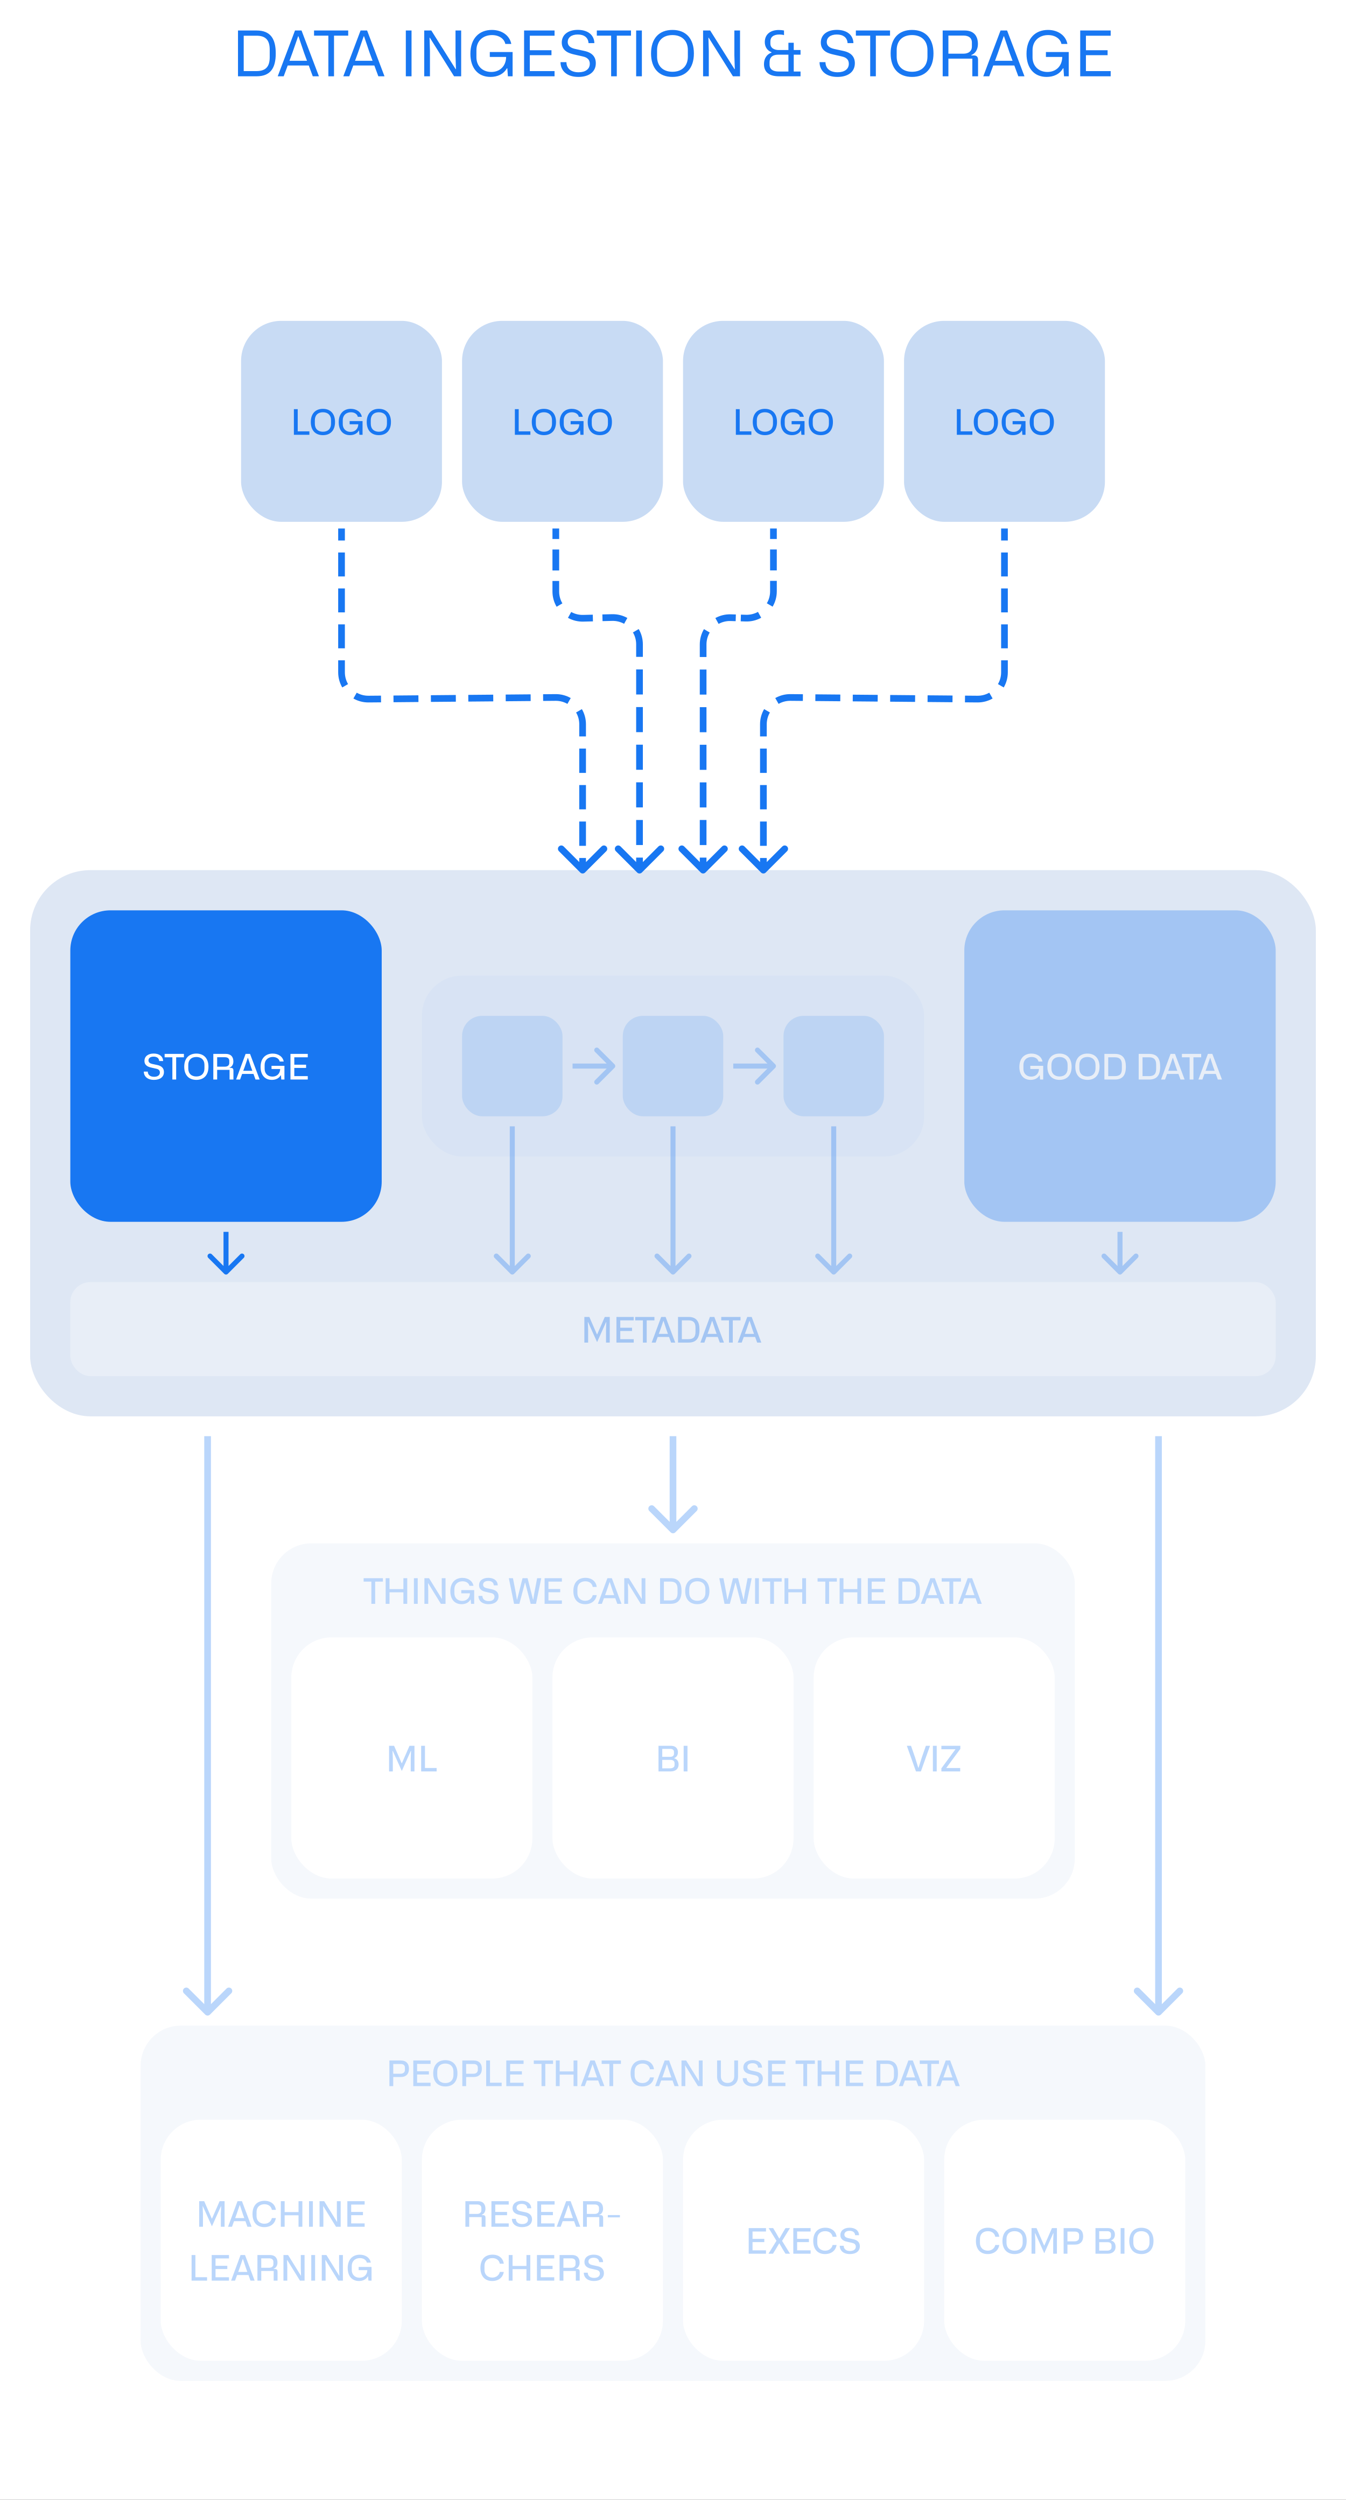 <svg width="300" height="557" viewBox="0 0 300 557" fill="none" xmlns="http://www.w3.org/2000/svg">
<rect x="0" y="0" width="300" height="557" fill="#333333" stroke="none"/>
<g clip-path="url(#clip0_7592_12238)">
<rect width="300" height="557" fill="white"/>
<path d="M53.045 17V6.794H57.175C60.325 6.794 61.459 8.684 61.459 11.904C61.459 15.152 60.297 17 57.175 17H53.045ZM54.319 15.838H57.161C59.149 15.838 60.115 14.942 60.115 12.744V11.064C60.115 8.796 59.079 7.956 57.161 7.956H54.319V15.838ZM69.712 17L68.816 14.592H64.126L63.23 17H61.9L65.75 6.794H67.206L71.084 17H69.712ZM64.518 13.542H68.424L67.78 11.792L66.52 8.082H66.45L65.162 11.792L64.518 13.542ZM77.61 6.794V7.942H74.446V17H73.186V7.942H69.994V6.794H77.61ZM84.327 17L83.431 14.592H78.741L77.845 17H76.515L80.365 6.794H81.821L85.699 17H84.327ZM79.133 13.542H83.039L82.395 11.792L81.135 8.082H81.065L79.777 11.792L79.133 13.542ZM91.725 17H90.451V6.794H91.725V17ZM94.553 17V6.794H96.135L101.553 15.404H101.623L101.525 12.31V6.794H102.785V17H101.203L95.799 8.39H95.743L95.827 11.358V17H94.553ZM104.843 11.988C104.843 8.53 106.831 6.668 109.631 6.668C111.885 6.668 113.607 7.928 113.957 9.79H112.627C112.375 8.6 111.199 7.816 109.659 7.816C107.629 7.816 106.187 9.146 106.187 11.176V12.772C106.187 14.676 107.503 16.034 109.505 16.034C111.451 16.034 112.781 14.704 112.809 12.688H109.169V11.596H114.251V17H113.201L113.075 15.222H112.977C112.235 16.524 110.877 17.14 109.323 17.14C106.495 17.14 104.843 15.124 104.843 11.988ZM116.81 17V6.794H123.6V7.956H118.084V11.19H122.914V12.296H118.084V15.838H123.6V17H116.81ZM126.244 13.85C126.272 15.362 127.378 16.104 128.96 16.104C130.472 16.104 131.452 15.404 131.452 14.214C131.452 12.912 130.304 12.674 129.828 12.562L128.036 12.156C127.14 11.946 125.208 11.526 125.208 9.482C125.208 7.718 126.65 6.654 128.778 6.654C130.962 6.654 132.432 7.746 132.474 9.608H131.172C131.102 8.348 130.178 7.69 128.778 7.69C127.35 7.69 126.538 8.362 126.538 9.356C126.538 10.518 127.7 10.798 128.358 10.938L130.276 11.358C132.082 11.75 132.796 12.758 132.796 14.088C132.796 16.048 131.228 17.14 128.918 17.14C126.216 17.14 124.928 15.642 124.928 13.85H126.244ZM140.637 6.794V7.942H137.473V17H136.213V7.942H133.021V6.794H140.637ZM143.063 17H141.789V6.794H143.063V17ZM145.107 11.904C145.107 8.6 146.871 6.668 149.881 6.668C152.891 6.668 154.655 8.6 154.655 11.904C154.655 15.208 152.905 17.14 149.881 17.14C146.857 17.14 145.107 15.208 145.107 11.904ZM146.451 12.604C146.451 14.774 147.823 15.992 149.881 15.992C152.079 15.992 153.311 14.634 153.311 12.604V11.176C153.311 9.034 151.939 7.816 149.881 7.816C147.683 7.816 146.451 9.16 146.451 11.176V12.604ZM156.705 17V6.794H158.287L163.705 15.404H163.775L163.677 12.31V6.794H164.937V17H163.355L157.951 8.39H157.895L157.979 11.358V17H156.705ZM173.623 17C171.243 17 170.277 15.908 170.277 14.284C170.277 12.996 170.949 12.058 171.943 11.736V11.624C170.991 11.26 170.459 10.42 170.459 9.384C170.459 7.634 171.733 6.682 173.567 6.682C174.029 6.682 174.435 6.724 174.743 6.794V7.83C174.463 7.732 174.057 7.69 173.707 7.69C172.335 7.69 171.705 8.306 171.705 9.23V9.706C171.705 10.77 172.657 11.148 173.581 11.148H175.723V9.524H176.913V11.148H178.425V12.184H176.913V15.936H178.425V17H173.623ZM173.567 15.936H175.723V12.184H173.427C172.139 12.184 171.523 12.828 171.523 13.85V14.396C171.523 15.502 172.349 15.936 173.567 15.936ZM183.98 13.85C184.008 15.362 185.114 16.104 186.696 16.104C188.208 16.104 189.188 15.404 189.188 14.214C189.188 12.912 188.04 12.674 187.564 12.562L185.772 12.156C184.876 11.946 182.944 11.526 182.944 9.482C182.944 7.718 184.386 6.654 186.514 6.654C188.698 6.654 190.168 7.746 190.21 9.608H188.908C188.838 8.348 187.914 7.69 186.514 7.69C185.086 7.69 184.274 8.362 184.274 9.356C184.274 10.518 185.436 10.798 186.094 10.938L188.012 11.358C189.818 11.75 190.532 12.758 190.532 14.088C190.532 16.048 188.964 17.14 186.654 17.14C183.952 17.14 182.664 15.642 182.664 13.85H183.98ZM198.374 6.794V7.942H195.21V17H193.95V7.942H190.758V6.794H198.374ZM198.509 11.904C198.509 8.6 200.273 6.668 203.283 6.668C206.293 6.668 208.057 8.6 208.057 11.904C208.057 15.208 206.307 17.14 203.283 17.14C200.259 17.14 198.509 15.208 198.509 11.904ZM199.853 12.604C199.853 14.774 201.225 15.992 203.283 15.992C205.481 15.992 206.713 14.634 206.713 12.604V11.176C206.713 9.034 205.341 7.816 203.283 7.816C201.085 7.816 199.853 9.16 199.853 11.176V12.604ZM210.107 17V6.794H214.993C217.023 6.794 217.961 7.97 217.961 9.832C217.961 11.05 217.359 11.946 216.491 12.268V12.352H217.037C217.779 12.352 217.989 12.758 217.989 13.374V17H216.715V13.066H211.381V17H210.107ZM211.381 11.96H214.755C215.945 11.96 216.617 11.33 216.617 10.392V9.482C216.617 8.418 215.875 7.928 214.755 7.928H211.381V11.96ZM226.966 17L226.07 14.592H221.38L220.484 17H219.154L223.004 6.794H224.46L228.338 17H226.966ZM221.772 13.542H225.678L225.034 11.792L223.774 8.082H223.704L222.416 11.792L221.772 13.542ZM228.792 11.988C228.792 8.53 230.78 6.668 233.58 6.668C235.834 6.668 237.556 7.928 237.906 9.79H236.576C236.324 8.6 235.148 7.816 233.608 7.816C231.578 7.816 230.136 9.146 230.136 11.176V12.772C230.136 14.676 231.452 16.034 233.454 16.034C235.4 16.034 236.73 14.704 236.758 12.688H233.118V11.596H238.2V17H237.15L237.024 15.222H236.926C236.184 16.524 234.826 17.14 233.272 17.14C230.444 17.14 228.792 15.124 228.792 11.988ZM240.76 17V6.794H247.55V7.956H242.034V11.19H246.864V12.296H242.034V15.838H247.55V17H240.76Z" fill="#1877F2"/>
<rect x="6.715" y="193.881" width="286.567" height="121.701" rx="13.433" fill="#DEE7F4"/>
<rect x="15.672" y="202.836" width="69.403" height="69.403" rx="8.955" fill="#1877F2"/>
<path d="M32.934 238.767C32.957 239.542 33.522 239.926 34.36 239.926C35.136 239.926 35.637 239.574 35.637 238.963C35.637 238.297 35.042 238.179 34.783 238.116L33.804 237.897C33.294 237.787 32.197 237.552 32.197 236.385C32.197 235.366 33.02 234.747 34.25 234.747C35.488 234.747 36.335 235.366 36.358 236.416H35.481C35.441 235.766 34.963 235.436 34.242 235.436C33.506 235.436 33.091 235.773 33.091 236.275C33.091 236.878 33.71 237.011 34.054 237.09L35.089 237.309C36.131 237.536 36.538 238.116 36.538 238.869C36.538 239.989 35.645 240.616 34.321 240.616C32.816 240.616 32.048 239.785 32.056 238.767H32.934ZM40.988 234.825V235.585H39.264V240.538H38.418V235.585H36.694V234.825H40.988ZM41.062 237.693C41.062 235.844 42.081 234.755 43.766 234.755C45.451 234.755 46.461 235.844 46.461 237.693C46.461 239.527 45.466 240.616 43.766 240.616C42.066 240.616 41.062 239.527 41.062 237.693ZM41.964 238.085C41.964 239.213 42.685 239.856 43.766 239.856C44.918 239.856 45.568 239.143 45.568 238.085V237.278C45.568 236.15 44.839 235.515 43.766 235.515C42.614 235.515 41.964 236.22 41.964 237.278V238.085ZM47.546 240.538V234.825H50.336C51.472 234.825 52.012 235.491 52.012 236.518C52.012 237.207 51.675 237.701 51.174 237.881V237.936H51.464C51.895 237.936 52.028 238.179 52.028 238.547V240.538H51.166V238.383H48.4V240.538H47.546ZM48.4 237.67H50.148C50.767 237.67 51.103 237.341 51.103 236.855V236.377C51.103 235.828 50.727 235.57 50.148 235.57H48.4V237.67ZM56.951 240.538L56.496 239.284H53.965L53.511 240.538H52.626L54.741 234.825H55.728L57.876 240.538H56.951ZM54.216 238.594H56.246L55.924 237.701L55.266 235.703H55.227L54.545 237.701L54.216 238.594ZM58.081 237.732C58.081 235.789 59.202 234.755 60.776 234.755C62.069 234.755 63.049 235.468 63.229 236.526H62.344C62.203 235.914 61.599 235.515 60.8 235.515C59.727 235.515 58.982 236.212 58.982 237.278V238.171C58.982 239.174 59.672 239.887 60.722 239.887C61.717 239.887 62.422 239.221 62.446 238.195H60.518V237.482H63.394V240.538H62.696L62.618 239.597H62.563C62.171 240.287 61.435 240.616 60.588 240.616C59.006 240.616 58.081 239.495 58.081 237.732ZM64.74 240.538V234.825H68.596V235.585H65.594V237.231H68.219V237.952H65.594V239.778H68.596V240.538H64.74Z" fill="white"/>
<g opacity="0.3">
<rect x="94.031" y="217.388" width="111.94" height="40.298" rx="8.955" fill="#C8DBF4"/>
<rect x="102.988" y="226.343" width="22.388" height="22.388" rx="4.478" fill="#70A9F3"/>
<path d="M136.964 237.933C137.183 237.715 137.183 237.36 136.964 237.142L133.402 233.58C133.184 233.361 132.829 233.361 132.611 233.58C132.392 233.798 132.392 234.153 132.611 234.371L135.777 237.538L132.611 240.704C132.392 240.922 132.392 241.277 132.611 241.495C132.829 241.714 133.184 241.714 133.402 241.495L136.964 237.933ZM127.613 237.538L127.613 238.097L136.569 238.097L136.569 237.538L136.569 236.978L127.613 236.978L127.613 237.538Z" fill="#1877F2"/>
<rect x="138.809" y="226.343" width="22.388" height="22.388" rx="4.478" fill="#70A9F3"/>
<path d="M172.785 237.933C173.003 237.715 173.003 237.36 172.785 237.142L169.223 233.58C169.004 233.361 168.65 233.361 168.431 233.58C168.213 233.798 168.213 234.153 168.431 234.371L171.597 237.538L168.431 240.704C168.213 240.922 168.213 241.277 168.431 241.495C168.65 241.714 169.004 241.714 169.223 241.495L172.785 237.933ZM163.434 237.538L163.434 238.097L172.389 238.097L172.389 237.538L172.389 236.978L163.434 236.978L163.434 237.538Z" fill="#1877F2"/>
<rect x="174.629" y="226.343" width="22.388" height="22.388" rx="4.478" fill="#70A9F3"/>
</g>
<g opacity="0.3">
<rect x="214.926" y="202.836" width="69.403" height="69.403" rx="8.955" fill="#1877F2"/>
<path d="M227.201 237.732C227.201 235.789 228.321 234.755 229.896 234.755C231.189 234.755 232.169 235.468 232.349 236.526H231.463C231.322 235.914 230.719 235.515 229.92 235.515C228.846 235.515 228.102 236.212 228.102 237.278V238.171C228.102 239.174 228.791 239.887 229.841 239.887C230.836 239.887 231.542 239.221 231.565 238.195H229.638V237.482H232.513V240.538H231.816L231.738 239.597H231.683C231.291 240.287 230.554 240.616 229.708 240.616C228.125 240.616 227.201 239.495 227.201 237.732ZM233.445 237.693C233.445 235.844 234.463 234.755 236.148 234.755C237.833 234.755 238.844 235.844 238.844 237.693C238.844 239.527 237.849 240.616 236.148 240.616C234.448 240.616 233.445 239.527 233.445 237.693ZM234.346 238.085C234.346 239.213 235.067 239.856 236.148 239.856C237.3 239.856 237.95 239.143 237.95 238.085V237.278C237.95 236.15 237.222 235.515 236.148 235.515C234.996 235.515 234.346 236.22 234.346 237.278V238.085ZM239.666 237.693C239.666 235.844 240.685 234.755 242.369 234.755C244.054 234.755 245.065 235.844 245.065 237.693C245.065 239.527 244.07 240.616 242.369 240.616C240.669 240.616 239.666 239.527 239.666 237.693ZM240.567 238.085C240.567 239.213 241.288 239.856 242.369 239.856C243.521 239.856 244.172 239.143 244.172 238.085V237.278C244.172 236.15 243.443 235.515 242.369 235.515C241.218 235.515 240.567 236.22 240.567 237.278V238.085ZM246.149 240.538V234.825H248.5C250.271 234.825 250.937 235.875 250.937 237.685C250.937 239.527 250.232 240.538 248.5 240.538H246.149ZM247.004 239.778H248.485C249.566 239.778 250.044 239.292 250.044 238.163V237.207C250.044 236.016 249.488 235.585 248.485 235.585H247.004V239.778ZM253.794 240.538V234.825H256.145C257.916 234.825 258.582 235.875 258.582 237.685C258.582 239.527 257.876 240.538 256.145 240.538H253.794ZM254.648 239.778H256.129C257.21 239.778 257.688 239.292 257.688 238.163V237.207C257.688 236.016 257.132 235.585 256.129 235.585H254.648V239.778ZM263.107 240.538L262.653 239.284H260.122L259.667 240.538H258.782L260.897 234.825H261.885L264.032 240.538H263.107ZM260.372 238.594H262.402L262.081 237.701L261.422 235.703H261.383L260.701 237.701L260.372 238.594ZM267.721 234.825V235.585H265.997V240.538H265.151V235.585H263.427V234.825H267.721ZM271.433 240.538L270.978 239.284H268.447L267.993 240.538H267.107L269.223 234.825H270.21L272.357 240.538H271.433ZM268.698 238.594H270.727L270.406 237.701L269.748 235.703H269.709L269.027 237.701L268.698 238.594Z" fill="white"/>
</g>
<g opacity="0.3">
<path d="M113.784 283.829C114.002 284.047 114.357 284.047 114.575 283.829L118.137 280.267C118.356 280.048 118.356 279.694 118.137 279.475C117.919 279.257 117.564 279.257 117.346 279.475L114.18 282.641L111.014 279.475C110.795 279.257 110.441 279.257 110.222 279.475C110.003 279.694 110.003 280.048 110.222 280.267L113.784 283.829ZM114.18 250.97L113.62 250.97L113.62 283.433L114.18 283.433L114.739 283.433L114.739 250.97L114.18 250.97Z" fill="#1877F2"/>
</g>
<path d="M49.979 283.829C50.198 284.047 50.552 284.047 50.771 283.829L54.333 280.267C54.551 280.048 54.551 279.694 54.333 279.475C54.114 279.256 53.76 279.256 53.541 279.475L50.375 282.641L47.209 279.475C46.99 279.256 46.636 279.256 46.417 279.475C46.199 279.694 46.199 280.048 46.417 280.267L49.979 283.829ZM50.375 274.478L49.815 274.478L49.815 283.433L50.375 283.433L50.935 283.433L50.935 274.478L50.375 274.478Z" fill="#1877F2"/>
<g opacity="0.3">
<path d="M249.233 283.829C249.452 284.047 249.806 284.047 250.025 283.829L253.587 280.267C253.805 280.048 253.805 279.694 253.587 279.475C253.368 279.256 253.014 279.256 252.795 279.475L249.629 282.641L246.463 279.475C246.244 279.256 245.89 279.256 245.671 279.475C245.453 279.694 245.453 280.048 245.671 280.267L249.233 283.829ZM249.629 274.478L249.069 274.478L249.069 283.433L249.629 283.433L250.189 283.433L250.189 274.478L249.629 274.478Z" fill="#1877F2"/>
</g>
<g opacity="0.3">
<path d="M149.604 283.829C149.823 284.047 150.177 284.047 150.396 283.829L153.958 280.267C154.176 280.048 154.176 279.694 153.958 279.475C153.739 279.257 153.385 279.257 153.166 279.475L150 282.641L146.834 279.475C146.615 279.257 146.261 279.257 146.042 279.475C145.824 279.694 145.824 280.048 146.042 280.267L149.604 283.829ZM150 250.97L149.44 250.97L149.44 283.433L150 283.433L150.56 283.433L150.56 250.97L150 250.97Z" fill="#1877F2"/>
</g>
<g opacity="0.3">
<path d="M185.425 283.829C185.643 284.047 185.998 284.047 186.216 283.829L189.778 280.267C189.997 280.048 189.997 279.694 189.778 279.475C189.559 279.257 189.205 279.257 188.986 279.475L185.82 282.641L182.654 279.475C182.436 279.257 182.081 279.257 181.863 279.475C181.644 279.694 181.644 280.048 181.863 280.267L185.425 283.829ZM185.82 250.97L185.261 250.97L185.261 283.433L185.82 283.433L186.38 283.433L186.38 250.97L185.82 250.97Z" fill="#1877F2"/>
</g>
<g opacity="0.3">
<rect x="15.672" y="285.672" width="268.657" height="20.955" rx="4.478" fill="white"/>
<path d="M130.244 299.149V293.437H131.357L133.05 297.324H133.097L134.797 293.437H135.902V299.149H135.071V296.234L135.134 294.581H135.087L133.081 299.048L131.067 294.581H131.012L131.083 296.242V299.149H130.244ZM137.392 299.149V293.437H141.247V294.197H138.246V295.843H140.871V296.564H138.246V298.389H141.247V299.149H137.392ZM145.863 293.437V294.197H144.139V299.149H143.292V294.197H141.569V293.437H145.863ZM149.574 299.149L149.12 297.896H146.589L146.134 299.149H145.249L147.364 293.437H148.352L150.499 299.149H149.574ZM146.839 297.206H148.869L148.548 296.313L147.889 294.315H147.85L147.168 296.313L146.839 297.206ZM151.12 299.149V293.437H153.47C155.241 293.437 155.907 294.487 155.907 296.297C155.907 298.139 155.202 299.149 153.47 299.149H151.12ZM151.974 298.389H153.455C154.536 298.389 155.014 297.904 155.014 296.775V295.819C155.014 294.628 154.458 294.197 153.455 294.197H151.974V298.389ZM160.433 299.149L159.978 297.896H157.447L156.993 299.149H156.107L158.223 293.437H159.21L161.357 299.149H160.433ZM157.698 297.206H159.727L159.406 296.313L158.748 294.315H158.709L158.027 296.313L157.698 297.206ZM165.047 293.437V294.197H163.323V299.149H162.476V294.197H160.753V293.437H165.047ZM168.758 299.149L168.304 297.896H165.773L165.318 299.149H164.433L166.548 293.437H167.536L169.683 299.149H168.758ZM166.023 297.206H168.053L167.732 296.313L167.073 294.315H167.034L166.352 296.313L166.023 297.206Z" fill="#1877F2"/>
</g>
<rect x="201.492" y="71.493" width="44.776" height="44.776" rx="8.955" fill="#C8DBF4"/>
<path d="M213.264 96.881V91.168H214.118V96.113H216.72V96.881H213.264ZM217.034 94.037C217.034 92.187 218.053 91.098 219.738 91.098C221.422 91.098 222.433 92.187 222.433 94.037C222.433 95.87 221.438 96.959 219.738 96.959C218.037 96.959 217.034 95.87 217.034 94.037ZM217.936 94.428C217.936 95.557 218.656 96.199 219.738 96.199C220.89 96.199 221.54 95.486 221.54 94.428V93.621C221.54 92.493 220.811 91.858 219.738 91.858C218.586 91.858 217.936 92.563 217.936 93.621V94.428ZM223.256 94.076C223.256 92.132 224.376 91.098 225.951 91.098C227.244 91.098 228.224 91.811 228.404 92.869H227.518C227.377 92.258 226.774 91.858 225.975 91.858C224.901 91.858 224.157 92.555 224.157 93.621V94.514C224.157 95.517 224.846 96.231 225.896 96.231C226.891 96.231 227.597 95.564 227.62 94.538H225.693V93.825H228.568V96.881H227.871L227.793 95.941H227.738C227.346 96.63 226.609 96.959 225.763 96.959C224.18 96.959 223.256 95.839 223.256 94.076ZM229.5 94.037C229.5 92.187 230.518 91.098 232.203 91.098C233.888 91.098 234.899 92.187 234.899 94.037C234.899 95.87 233.904 96.959 232.203 96.959C230.503 96.959 229.5 95.87 229.5 94.037ZM230.401 94.428C230.401 95.557 231.122 96.199 232.203 96.199C233.355 96.199 234.005 95.486 234.005 94.428V93.621C234.005 92.493 233.277 91.858 232.203 91.858C231.051 91.858 230.401 92.563 230.401 93.621V94.428Z" fill="#1877F2"/>
<rect x="152.238" y="71.493" width="44.776" height="44.776" rx="8.955" fill="#C8DBF4"/>
<path d="M164.01 96.881V91.168H164.864V96.113H167.466V96.881H164.01ZM167.78 94.037C167.78 92.187 168.799 91.098 170.484 91.098C172.169 91.098 173.179 92.187 173.179 94.037C173.179 95.87 172.184 96.959 170.484 96.959C168.783 96.959 167.78 95.87 167.78 94.037ZM168.682 94.428C168.682 95.557 169.403 96.199 170.484 96.199C171.636 96.199 172.286 95.486 172.286 94.428V93.621C172.286 92.493 171.557 91.858 170.484 91.858C169.332 91.858 168.682 92.563 168.682 93.621V94.428ZM174.002 94.076C174.002 92.132 175.122 91.098 176.697 91.098C177.99 91.098 178.97 91.811 179.15 92.869H178.264C178.123 92.258 177.52 91.858 176.721 91.858C175.647 91.858 174.903 92.555 174.903 93.621V94.514C174.903 95.517 175.592 96.231 176.642 96.231C177.638 96.231 178.343 95.564 178.366 94.538H176.439V93.825H179.314V96.881H178.617L178.539 95.941H178.484C178.092 96.63 177.355 96.959 176.509 96.959C174.926 96.959 174.002 95.839 174.002 94.076ZM180.246 94.037C180.246 92.187 181.265 91.098 182.949 91.098C184.634 91.098 185.645 92.187 185.645 94.037C185.645 95.87 184.65 96.959 182.949 96.959C181.249 96.959 180.246 95.87 180.246 94.037ZM181.147 94.428C181.147 95.557 181.868 96.199 182.949 96.199C184.101 96.199 184.751 95.486 184.751 94.428V93.621C184.751 92.493 184.023 91.858 182.949 91.858C181.797 91.858 181.147 92.563 181.147 93.621V94.428Z" fill="#1877F2"/>
<rect x="102.984" y="71.493" width="44.776" height="44.776" rx="8.955" fill="#C8DBF4"/>
<path d="M114.756 96.881V91.168H115.61V96.113H118.212V96.881H114.756ZM118.527 94.037C118.527 92.187 119.545 91.098 121.23 91.098C122.915 91.098 123.925 92.187 123.925 94.037C123.925 95.87 122.93 96.959 121.23 96.959C119.53 96.959 118.527 95.87 118.527 94.037ZM119.428 94.428C119.428 95.557 120.149 96.199 121.23 96.199C122.382 96.199 123.032 95.486 123.032 94.428V93.621C123.032 92.493 122.303 91.858 121.23 91.858C120.078 91.858 119.428 92.563 119.428 93.621V94.428ZM124.748 94.076C124.748 92.132 125.868 91.098 127.443 91.098C128.736 91.098 129.716 91.811 129.896 92.869H129.01C128.869 92.258 128.266 91.858 127.467 91.858C126.393 91.858 125.649 92.555 125.649 93.621V94.514C125.649 95.517 126.338 96.231 127.388 96.231C128.384 96.231 129.089 95.564 129.112 94.538H127.185V93.825H130.06V96.881H129.363L129.285 95.941H129.23C128.838 96.63 128.102 96.959 127.255 96.959C125.672 96.959 124.748 95.839 124.748 94.076ZM130.992 94.037C130.992 92.187 132.011 91.098 133.695 91.098C135.38 91.098 136.391 92.187 136.391 94.037C136.391 95.87 135.396 96.959 133.695 96.959C131.995 96.959 130.992 95.87 130.992 94.037ZM131.893 94.428C131.893 95.557 132.614 96.199 133.695 96.199C134.847 96.199 135.498 95.486 135.498 94.428V93.621C135.498 92.493 134.769 91.858 133.695 91.858C132.543 91.858 131.893 92.563 131.893 93.621V94.428Z" fill="#1877F2"/>
<rect x="53.73" y="71.493" width="44.776" height="44.776" rx="8.955" fill="#C8DBF4"/>
<path d="M65.502 96.881V91.168H66.356V96.113H68.958V96.881H65.502ZM69.273 94.037C69.273 92.187 70.291 91.098 71.976 91.098C73.661 91.098 74.672 92.187 74.672 94.037C74.672 95.87 73.676 96.959 71.976 96.959C70.276 96.959 69.273 95.87 69.273 94.037ZM70.174 94.428C70.174 95.557 70.895 96.199 71.976 96.199C73.128 96.199 73.778 95.486 73.778 94.428V93.621C73.778 92.493 73.049 91.858 71.976 91.858C70.824 91.858 70.174 92.563 70.174 93.621V94.428ZM75.494 94.076C75.494 92.132 76.614 91.098 78.189 91.098C79.482 91.098 80.462 91.811 80.642 92.869H79.757C79.615 92.258 79.012 91.858 78.213 91.858C77.139 91.858 76.395 92.555 76.395 93.621V94.514C76.395 95.517 77.085 96.231 78.135 96.231C79.13 96.231 79.835 95.564 79.858 94.538H77.931V93.825H80.807V96.881H80.109L80.031 95.941H79.976C79.584 96.63 78.848 96.959 78.001 96.959C76.418 96.959 75.494 95.839 75.494 94.076ZM81.738 94.037C81.738 92.187 82.757 91.098 84.441 91.098C86.126 91.098 87.137 92.187 87.137 94.037C87.137 95.87 86.142 96.959 84.441 96.959C82.741 96.959 81.738 95.87 81.738 94.037ZM82.639 94.428C82.639 95.557 83.36 96.199 84.441 96.199C85.593 96.199 86.244 95.486 86.244 94.428V93.621C86.244 92.493 85.515 91.858 84.441 91.858C83.29 91.858 82.639 92.563 82.639 93.621V94.428Z" fill="#1877F2"/>
<path d="M169.62 194.408C169.911 194.7 170.384 194.7 170.675 194.408L175.424 189.659C175.716 189.368 175.716 188.895 175.424 188.604C175.133 188.312 174.661 188.312 174.369 188.604L170.148 192.825L165.926 188.604C165.635 188.312 165.162 188.312 164.871 188.604C164.579 188.895 164.579 189.368 164.871 189.659L169.62 194.408ZM176.17 155.408L176.176 154.661L176.17 155.408ZM170.148 161.377L169.401 161.377L170.148 161.377ZM217.857 155.77L217.863 155.023L217.857 155.77ZM223.879 117.761L223.133 117.761L223.133 120.431L223.879 120.431L224.625 120.431L224.625 117.761L223.879 117.761ZM223.879 123.101L223.133 123.101L223.133 128.441L223.879 128.441L224.625 128.441L224.625 123.101L223.879 123.101ZM223.879 131.111L223.133 131.111L223.133 136.45L223.879 136.45L224.625 136.45L224.625 131.111L223.879 131.111ZM223.879 139.12L223.133 139.12L223.133 144.46L223.879 144.46L224.625 144.46L224.625 139.12L223.879 139.12ZM223.879 147.13L223.133 147.13L223.133 149.8L223.879 149.8L224.625 149.8L224.625 147.13L223.879 147.13ZM223.879 149.8L223.133 149.8C223.133 150.758 222.875 151.654 222.426 152.425L223.071 152.8L223.716 153.176C224.294 152.184 224.625 151.029 224.625 149.8L223.879 149.8ZM220.864 154.988L220.494 154.34C219.72 154.782 218.822 155.032 217.863 155.023L217.857 155.77L217.85 156.516C219.08 156.527 220.237 156.206 221.234 155.636L220.864 154.988ZM217.857 155.77L217.863 155.023L215.084 154.999L215.078 155.746L215.071 156.492L217.85 156.516L217.857 155.77ZM212.299 155.721L212.305 154.975L206.747 154.927L206.74 155.673L206.734 156.419L212.292 156.468L212.299 155.721ZM203.961 155.649L203.968 154.903L198.409 154.854L198.403 155.601L198.396 156.347L203.955 156.395L203.961 155.649ZM195.624 155.577L195.63 154.83L190.072 154.782L190.065 155.528L190.059 156.275L195.617 156.323L195.624 155.577ZM187.286 155.504L187.293 154.758L181.734 154.71L181.728 155.456L181.721 156.202L187.28 156.25L187.286 155.504ZM178.949 155.432L178.955 154.685L176.176 154.661L176.17 155.408L176.163 156.154L178.942 156.178L178.949 155.432ZM176.17 155.408L176.176 154.661C174.946 154.651 173.789 154.972 172.792 155.541L173.162 156.189L173.532 156.837C174.306 156.395 175.204 156.145 176.163 156.154L176.17 155.408ZM170.955 158.377L170.31 158.001C169.732 158.994 169.401 160.148 169.401 161.377L170.148 161.377L170.894 161.377C170.894 160.419 171.151 159.523 171.6 158.753L170.955 158.377ZM170.148 161.377L169.401 161.377L169.401 164.086L170.148 164.086L170.894 164.086L170.894 161.377L170.148 161.377ZM170.148 166.795L169.401 166.795L169.401 172.212L170.148 172.212L170.894 172.212L170.894 166.795L170.148 166.795ZM170.148 174.92L169.401 174.92L169.401 180.338L170.148 180.338L170.894 180.338L170.894 174.92L170.148 174.92ZM170.148 183.046L169.401 183.046L169.401 188.463L170.148 188.463L170.894 188.463L170.894 183.046L170.148 183.046ZM170.148 191.172L169.401 191.172L169.401 193.881L170.148 193.881L170.894 193.881L170.894 191.172L170.148 191.172Z" fill="#1877F2"/>
<path d="M156.187 194.408C156.479 194.7 156.951 194.7 157.243 194.408L161.992 189.659C162.283 189.368 162.283 188.895 161.992 188.604C161.701 188.312 161.228 188.312 160.937 188.604L156.715 192.825L152.494 188.604C152.202 188.312 151.73 188.312 151.438 188.604C151.147 188.895 151.147 189.368 151.438 189.659L156.187 194.408ZM166.239 137.728L166.261 136.983L166.239 137.728ZM172.387 117.761L171.64 117.761L171.64 120.095L172.387 120.095L173.133 120.095L173.133 117.761L172.387 117.761ZM172.387 122.428L171.64 122.428L171.64 127.094L172.387 127.094L173.133 127.094L173.133 122.428L172.387 122.428ZM172.387 129.428L171.64 129.428L171.64 131.761L172.387 131.761L173.133 131.761L173.133 129.428L172.387 129.428ZM172.387 131.761L171.64 131.761C171.64 132.734 171.376 133.641 170.916 134.418L171.558 134.798L172.2 135.178C172.793 134.177 173.133 133.009 173.133 131.761L172.387 131.761ZM169.299 136.99L168.938 136.337C168.148 136.774 167.233 137.011 166.261 136.983L166.239 137.728L166.217 138.474C167.464 138.512 168.642 138.206 169.66 137.644L169.299 136.99ZM166.239 137.728L166.261 136.983L165.136 136.949L165.114 137.695L165.091 138.441L166.217 138.474L166.239 137.728ZM163.988 137.661L164.01 136.915L162.885 136.882L162.863 137.628L162.841 138.374L163.966 138.407L163.988 137.661ZM162.863 137.628L162.885 136.882C161.638 136.845 160.46 137.15 159.442 137.713L159.803 138.366L160.164 139.019C160.954 138.582 161.868 138.345 162.841 138.374L162.863 137.628ZM157.544 140.559L156.902 140.178C156.309 141.179 155.969 142.348 155.969 143.595L156.715 143.595L157.461 143.595C157.461 142.623 157.726 141.716 158.186 140.939L157.544 140.559ZM156.715 143.595L155.969 143.595L155.969 146.389L156.715 146.389L157.461 146.389L157.461 143.595L156.715 143.595ZM156.715 149.183L155.969 149.183L155.969 154.77L156.715 154.77L157.461 154.77L157.461 149.183L156.715 149.183ZM156.715 157.564L155.969 157.564L155.969 163.151L156.715 163.151L157.461 163.151L157.461 157.564L156.715 157.564ZM156.715 165.944L155.969 165.944L155.969 171.532L156.715 171.532L157.461 171.532L157.461 165.944L156.715 165.944ZM156.715 174.325L155.969 174.325L155.969 179.913L156.715 179.913L157.461 179.913L157.461 174.325L156.715 174.325ZM156.715 182.706L155.969 182.706L155.969 188.293L156.715 188.293L157.461 188.293L157.461 182.706L156.715 182.706ZM156.715 191.087L155.969 191.087L155.969 193.881L156.715 193.881L157.461 193.881L157.461 191.087L156.715 191.087Z" fill="#1877F2"/>
<path d="M143.063 194.408C142.772 194.7 142.299 194.7 142.008 194.408L137.259 189.659C136.967 189.368 136.967 188.895 137.259 188.604C137.55 188.312 138.023 188.312 138.314 188.604L142.536 192.825L146.757 188.604C147.049 188.312 147.521 188.312 147.813 188.604C148.104 188.895 148.104 189.368 147.813 189.659L143.063 194.408ZM123.879 117.761L124.625 117.761L124.625 120.099L123.879 120.099L123.133 120.099L123.133 117.761L123.879 117.761ZM123.879 122.438L124.625 122.438L124.625 127.114L123.879 127.114L123.133 127.114L123.133 122.438L123.879 122.438ZM123.879 129.452L124.625 129.452L124.625 131.79L123.879 131.79L123.133 131.79L123.133 129.452L123.879 129.452ZM123.879 131.79L124.625 131.79C124.625 132.76 124.888 133.664 125.346 134.44L124.703 134.819L124.06 135.198C123.471 134.199 123.133 133.034 123.133 131.79L123.879 131.79ZM126.95 137.011L127.313 136.358C128.1 136.796 129.01 137.037 129.98 137.012L129.998 137.758L130.017 138.504C128.774 138.536 127.6 138.227 126.587 137.663L126.95 137.011ZM129.998 137.758L129.98 137.012L132.119 136.959L132.138 137.705L132.156 138.451L130.017 138.504L129.998 137.758ZM134.277 137.651L134.258 136.905L136.397 136.852L136.416 137.598L136.435 138.344L134.296 138.397L134.277 137.651ZM136.416 137.598L136.397 136.852C137.641 136.821 138.814 137.13 139.827 137.694L139.464 138.346L139.101 138.998C138.315 138.56 137.404 138.32 136.435 138.344L136.416 137.598ZM141.712 140.538L142.354 140.158C142.944 141.157 143.282 142.323 143.282 143.566L142.536 143.566L141.789 143.566C141.789 142.597 141.526 141.692 141.069 140.917L141.712 140.538ZM142.536 143.566L143.282 143.566L143.282 146.361L142.536 146.361L141.789 146.361L141.789 143.566L142.536 143.566ZM142.536 149.157L143.282 149.157L143.282 154.747L142.536 154.747L141.789 154.747L141.789 149.157L142.536 149.157ZM142.536 157.542L143.282 157.542L143.282 163.133L142.536 163.133L141.789 163.133L141.789 157.542L142.536 157.542ZM142.536 165.928L143.282 165.928L143.282 171.519L142.536 171.519L141.789 171.519L141.789 165.928L142.536 165.928ZM142.536 174.314L143.282 174.314L143.282 179.904L142.536 179.904L141.789 179.904L141.789 174.314L142.536 174.314ZM142.536 182.7L143.282 182.7L143.282 188.29L142.536 188.29L141.789 188.29L141.789 182.7L142.536 182.7ZM142.536 191.085L143.282 191.085L143.282 193.881L142.536 193.881L141.789 193.881L141.789 191.085L142.536 191.085Z" fill="#1877F2"/>
<path d="M130.38 194.408C130.089 194.7 129.616 194.7 129.325 194.408L124.576 189.659C124.284 189.368 124.284 188.895 124.576 188.604C124.867 188.312 125.339 188.312 125.631 188.604L129.852 192.825L134.074 188.604C134.365 188.312 134.838 188.312 135.129 188.604C135.421 188.895 135.421 189.368 135.129 189.659L130.38 194.408ZM123.83 155.408L123.824 154.661L123.83 155.408ZM76.121 149.8L76.867 149.8L76.121 149.8ZM82.143 155.77L82.137 155.023L82.143 155.77ZM76.121 117.761L76.867 117.761L76.867 120.431L76.121 120.431L75.375 120.431L75.375 117.761L76.121 117.761ZM76.121 123.101L76.867 123.101L76.867 128.441L76.121 128.441L75.375 128.441L75.375 123.101L76.121 123.101ZM76.121 131.111L76.867 131.111L76.867 136.45L76.121 136.45L75.375 136.45L75.375 131.111L76.121 131.111ZM76.121 139.12L76.867 139.12L76.867 144.46L76.121 144.46L75.375 144.46L75.375 139.12L76.121 139.12ZM76.121 147.13L76.867 147.13L76.867 149.8L76.121 149.8L75.375 149.8L75.375 147.13L76.121 147.13ZM76.121 149.8L76.867 149.8C76.867 150.758 77.125 151.654 77.574 152.425L76.929 152.8L76.284 153.176C75.706 152.184 75.375 151.029 75.375 149.8L76.121 149.8ZM79.136 154.988L79.506 154.34C80.28 154.782 81.178 155.032 82.137 155.023L82.143 155.77L82.15 156.516C80.92 156.527 79.763 156.206 78.766 155.636L79.136 154.988ZM82.143 155.77L82.137 155.023L84.916 154.999L84.922 155.746L84.929 156.492L82.15 156.516L82.143 155.77ZM87.701 155.721L87.695 154.975L93.253 154.927L93.26 155.673L93.266 156.419L87.708 156.468L87.701 155.721ZM96.039 155.649L96.032 154.903L101.591 154.854L101.597 155.601L101.604 156.347L96.045 156.395L96.039 155.649ZM104.376 155.577L104.37 154.83L109.928 154.782L109.935 155.528L109.941 156.275L104.383 156.323L104.376 155.577ZM112.714 155.504L112.707 154.758L118.266 154.71L118.272 155.456L118.279 156.202L112.72 156.25L112.714 155.504ZM121.051 155.432L121.045 154.685L123.824 154.661L123.83 155.408L123.837 156.154L121.058 156.178L121.051 155.432ZM123.83 155.408L123.824 154.661C125.054 154.651 126.211 154.972 127.208 155.541L126.838 156.189L126.468 156.837C125.694 156.395 124.796 156.145 123.837 156.154L123.83 155.408ZM129.045 158.377L129.69 158.001C130.268 158.994 130.599 160.148 130.599 161.377L129.852 161.377L129.106 161.377C129.106 160.419 128.849 159.523 128.4 158.753L129.045 158.377ZM129.852 161.377L130.599 161.377L130.599 164.086L129.852 164.086L129.106 164.086L129.106 161.377L129.852 161.377ZM129.852 166.795L130.599 166.795L130.599 172.212L129.852 172.212L129.106 172.212L129.106 166.795L129.852 166.795ZM129.852 174.92L130.599 174.92L130.599 180.338L129.852 180.338L129.106 180.338L129.106 174.92L129.852 174.92ZM129.852 183.046L130.599 183.046L130.599 188.463L129.852 188.463L129.106 188.463L129.106 183.046L129.852 183.046ZM129.852 191.172L130.599 191.172L130.599 193.881L129.852 193.881L129.106 193.881L129.106 191.172L129.852 191.172Z" fill="#1877F2"/>
<g opacity="0.3">
<rect x="60.449" y="343.881" width="179.104" height="79.164" rx="8.955" fill="#DEE7F4"/>
<path d="M85.341 351.646V352.406H83.617V357.358H82.771V352.406H81.047V351.646H85.341ZM85.961 357.358V351.646H86.815V354.083H89.91V351.646H90.764V357.358H89.91V354.796H86.815V357.358H85.961ZM93.105 357.358H92.251V351.646H93.105V357.358ZM94.592 357.358V351.646H95.627L98.471 356.238H98.51L98.456 354.53V351.646H99.302V357.358H98.267L95.431 352.767H95.392L95.447 354.412V357.358H94.592ZM100.375 354.553C100.375 352.61 101.496 351.576 103.071 351.576C104.364 351.576 105.343 352.289 105.523 353.346H104.638C104.497 352.735 103.894 352.336 103.094 352.336C102.021 352.336 101.276 353.033 101.276 354.099V354.992C101.276 355.995 101.966 356.708 103.016 356.708C104.011 356.708 104.716 356.042 104.74 355.015H102.812V354.302H105.688V357.358H104.991L104.912 356.418H104.857C104.466 357.108 103.729 357.437 102.883 357.437C101.3 357.437 100.375 356.316 100.375 354.553ZM107.513 355.588C107.536 356.363 108.1 356.747 108.939 356.747C109.715 356.747 110.216 356.395 110.216 355.783C110.216 355.117 109.621 355 109.362 354.937L108.383 354.718C107.873 354.608 106.776 354.373 106.776 353.205C106.776 352.187 107.599 351.568 108.829 351.568C110.067 351.568 110.914 352.187 110.937 353.237H110.059C110.02 352.586 109.542 352.257 108.821 352.257C108.085 352.257 107.67 352.594 107.67 353.096C107.67 353.699 108.289 353.832 108.633 353.911L109.668 354.13C110.71 354.357 111.117 354.937 111.117 355.689C111.117 356.81 110.224 357.437 108.9 357.437C107.395 357.437 106.627 356.606 106.635 355.588H107.513ZM113.409 351.646H114.333L114.96 354.914L115.203 356.418H115.258L116.465 351.646H117.585L118.808 356.426H118.855L119.098 354.921L119.717 351.646H120.633L119.466 357.358H118.283L117.052 352.649H117.005L115.76 357.358H114.576L113.409 351.646ZM121.383 357.358V351.646H125.238V352.406H122.237V354.052H124.862V354.773H122.237V356.598H125.238V357.358H121.383ZM130.418 357.437C128.773 357.437 127.793 356.355 127.793 354.514C127.793 352.673 128.773 351.568 130.481 351.568C131.907 351.568 132.855 352.375 132.996 353.589H132.111C131.97 352.853 131.398 352.336 130.457 352.336C129.392 352.336 128.694 352.994 128.694 354.06V354.992C128.694 355.971 129.384 356.677 130.434 356.677C131.296 356.677 131.93 356.183 132.111 355.415H132.996C132.808 356.653 131.829 357.437 130.418 357.437ZM137.59 357.358L137.136 356.105H134.605L134.15 357.358H133.265L135.381 351.646H136.368L138.515 357.358H137.59ZM134.856 355.415H136.885L136.564 354.522L135.906 352.524H135.866L135.185 354.522L134.856 355.415ZM139.136 357.358V351.646H140.17L143.014 356.238H143.054L142.999 354.53V351.646H143.845V357.358H142.811L139.974 352.767H139.935L139.99 354.412V357.358H139.136ZM147.117 357.358V351.646H149.468C151.239 351.646 151.905 352.696 151.905 354.506C151.905 356.348 151.199 357.358 149.468 357.358H147.117ZM147.971 356.598H149.452C150.533 356.598 151.011 356.113 151.011 354.984V354.028C151.011 352.837 150.455 352.406 149.452 352.406H147.971V356.598ZM152.716 354.514C152.716 352.665 153.735 351.576 155.42 351.576C157.104 351.576 158.115 352.665 158.115 354.514C158.115 356.348 157.12 357.437 155.42 357.437C153.719 357.437 152.716 356.348 152.716 354.514ZM153.617 354.906C153.617 356.034 154.338 356.677 155.42 356.677C156.571 356.677 157.222 355.964 157.222 354.906V354.099C157.222 352.97 156.493 352.336 155.42 352.336C154.268 352.336 153.617 353.041 153.617 354.099V354.906ZM160.317 351.646H161.241L161.868 354.914L162.111 356.418H162.166L163.373 351.646H164.493L165.715 356.426H165.762L166.005 354.921L166.624 351.646H167.541L166.374 357.358H165.19L163.96 352.649H163.913L162.667 357.358H161.484L160.317 351.646ZM169.145 357.358H168.29V351.646H169.145V357.358ZM174.229 351.646V352.406H172.505V357.358H171.658V352.406H169.935V351.646H174.229ZM174.848 357.358V351.646H175.702V354.083H178.798V351.646H179.652V357.358H178.798V354.796H175.702V357.358H174.848ZM186.518 351.646V352.406H184.794V357.358H183.948V352.406H182.224V351.646H186.518ZM187.138 357.358V351.646H187.992V354.083H191.087V351.646H191.941V357.358H191.087V354.796H187.992V357.358H187.138ZM193.428 357.358V351.646H197.283V352.406H194.282V354.052H196.907V354.773H194.282V356.598H197.283V357.358H193.428ZM200.254 357.358V351.646H202.604C204.375 351.646 205.041 352.696 205.041 354.506C205.041 356.348 204.336 357.358 202.604 357.358H200.254ZM201.108 356.598H202.589C203.67 356.598 204.148 356.113 204.148 354.984V354.028C204.148 352.837 203.592 352.406 202.589 352.406H201.108V356.598ZM209.567 357.358L209.112 356.105H206.581L206.127 357.358H205.241L207.357 351.646H208.344L210.491 357.358H209.567ZM206.832 355.415H208.861L208.54 354.522L207.882 352.524H207.843L207.161 354.522L206.832 355.415ZM214.181 351.646V352.406H212.457V357.358H211.61V352.406H209.887V351.646H214.181ZM217.892 357.358L217.438 356.105H214.907L214.452 357.358H213.567L215.682 351.646H216.67L218.817 357.358H217.892ZM215.157 355.415H217.187L216.866 354.522L216.207 352.524H216.168L215.486 354.522L215.157 355.415Z" fill="#1877F2"/>
<rect x="64.926" y="364.836" width="53.731" height="53.731" rx="8.955" fill="white"/>
<path d="M86.719 394.702V388.989H87.832L89.524 392.876H89.571L91.272 388.989H92.377V394.702H91.546V391.787L91.609 390.133H91.562L89.556 394.6L87.542 390.133H87.487L87.558 391.795V394.702H86.719ZM93.866 394.702V388.989H94.72V393.934H97.322V394.702H93.866Z" fill="#1877F2"/>
<rect x="123.133" y="364.836" width="53.731" height="53.731" rx="8.955" fill="white"/>
<path d="M146.767 394.702V388.989H149.525C150.567 388.989 151.1 389.569 151.1 390.439C151.1 391.05 150.81 391.52 150.285 391.724V391.787C150.943 391.951 151.249 392.476 151.249 393.174C151.249 394.09 150.598 394.702 149.486 394.702H146.767ZM147.605 391.45H149.423C149.924 391.45 150.222 391.176 150.222 390.745V390.368C150.222 389.945 149.932 389.679 149.415 389.679H147.605V391.45ZM147.605 394.012H149.376C149.979 394.012 150.348 393.722 150.348 393.276V392.892C150.348 392.382 150.011 392.132 149.478 392.132H147.605V394.012ZM153.23 394.702H152.376V388.989H153.23V394.702Z" fill="#1877F2"/>
<rect x="181.344" y="364.836" width="53.731" height="53.731" rx="8.955" fill="white"/>
<path d="M204.152 394.702L202.115 388.989H203.047L203.964 391.614L204.669 393.895H204.724L205.445 391.622L206.362 388.989H207.286L205.249 394.702H204.152ZM208.778 394.702H207.924V388.989H208.778V394.702ZM214.042 388.989V389.679L210.9 393.942H214.011V394.702H209.818V394.012L212.961 389.757H209.818V388.989H214.042Z" fill="#1877F2"/>
</g>
<g opacity="0.3">
<path d="M149.472 341.423C149.764 341.715 150.236 341.715 150.528 341.423L155.277 336.674C155.568 336.383 155.568 335.91 155.277 335.619C154.985 335.327 154.513 335.327 154.222 335.619L150 339.84L145.778 335.619C145.487 335.327 145.015 335.327 144.723 335.619C144.432 335.91 144.432 336.383 144.723 336.674L149.472 341.423ZM150 320L149.254 320L149.254 340.896L150 340.896L150.746 340.896L150.746 320L150 320Z" fill="#1877F2"/>
</g>
<g opacity="0.3">
<path d="M45.742 448.886C46.033 449.177 46.506 449.177 46.797 448.886L51.547 444.137C51.838 443.845 51.838 443.373 51.547 443.081C51.255 442.79 50.782 442.79 50.491 443.081L46.27 447.303L42.048 443.081C41.757 442.79 41.284 442.79 40.993 443.081C40.701 443.373 40.701 443.845 40.993 444.137L45.742 448.886ZM46.27 320L45.523 320L45.523 448.358L46.27 448.358L47.016 448.358L47.016 320L46.27 320Z" fill="#1877F2"/>
</g>
<g opacity="0.3">
<path d="M257.683 448.886C257.975 449.177 258.447 449.177 258.739 448.886L263.488 444.137C263.779 443.845 263.779 443.373 263.488 443.081C263.196 442.79 262.724 442.79 262.432 443.081L258.211 447.303L253.989 443.081C253.698 442.79 253.225 442.79 252.934 443.081C252.643 443.373 252.643 443.845 252.934 444.137L257.683 448.886ZM258.211 320L257.465 320L257.465 448.358L258.211 448.358L258.957 448.358L258.957 320L258.211 320Z" fill="#1877F2"/>
</g>
<g opacity="0.3">
<rect x="31.344" y="451.343" width="237.313" height="79.164" rx="8.955" fill="#DEE7F4"/>
<path d="M86.795 464.821V459.108H89.326C90.556 459.108 91.151 459.822 91.151 460.95C91.151 462.102 90.517 462.791 89.326 462.791H87.649V464.821H86.795ZM87.649 462.063H89.263C89.906 462.063 90.25 461.71 90.25 461.216V460.676C90.25 460.166 89.882 459.892 89.334 459.892H87.649V462.063ZM92.113 464.821V459.108H95.968V459.869H92.967V461.514H95.592V462.235H92.967V464.061H95.968V464.821H92.113ZM96.557 461.976C96.557 460.127 97.575 459.038 99.26 459.038C100.945 459.038 101.956 460.127 101.956 461.976C101.956 463.81 100.96 464.899 99.26 464.899C97.56 464.899 96.557 463.81 96.557 461.976ZM97.458 462.368C97.458 463.497 98.179 464.139 99.26 464.139C100.412 464.139 101.062 463.426 101.062 462.368V461.561C101.062 460.433 100.334 459.798 99.26 459.798C98.108 459.798 97.458 460.503 97.458 461.561V462.368ZM103.04 464.821V459.108H105.571C106.801 459.108 107.397 459.822 107.397 460.95C107.397 462.102 106.762 462.791 105.571 462.791H103.894V464.821H103.04ZM103.894 462.063H105.508C106.151 462.063 106.496 461.71 106.496 461.216V460.676C106.496 460.166 106.128 459.892 105.579 459.892H103.894V462.063ZM108.358 464.821V459.108H109.213V464.053H111.814V464.821H108.358ZM112.843 464.821V459.108H116.698V459.869H113.697V461.514H116.322V462.235H113.697V464.061H116.698V464.821H112.843ZM123.265 459.108V459.869H121.541V464.821H120.695V459.869H118.971V459.108H123.265ZM123.885 464.821V459.108H124.739V461.545H127.834V459.108H128.688V464.821H127.834V462.258H124.739V464.821H123.885ZM133.779 464.821L133.325 463.567H130.794L130.339 464.821H129.454L131.57 459.108H132.557L134.704 464.821H133.779ZM131.045 462.878H133.074L132.753 461.984L132.095 459.986H132.055L131.374 461.984L131.045 462.878ZM138.393 459.108V459.869H136.669V464.821H135.823V459.869H134.099V459.108H138.393ZM143.174 464.899C141.529 464.899 140.549 463.818 140.549 461.976C140.549 460.135 141.529 459.03 143.237 459.03C144.663 459.03 145.611 459.837 145.752 461.052H144.867C144.726 460.315 144.154 459.798 143.213 459.798C142.148 459.798 141.45 460.456 141.45 461.522V462.454C141.45 463.434 142.14 464.139 143.19 464.139C144.052 464.139 144.686 463.645 144.867 462.878H145.752C145.564 464.116 144.585 464.899 143.174 464.899ZM150.346 464.821L149.892 463.567H147.361L146.906 464.821H146.021L148.137 459.108H149.124L151.271 464.821H150.346ZM147.612 462.878H149.641L149.32 461.984L148.662 459.986H148.622L147.941 461.984L147.612 462.878ZM151.892 464.821V459.108H152.926L155.77 463.7H155.81L155.755 461.992V459.108H156.601V464.821H155.567L152.73 460.229H152.691L152.746 461.875V464.821H151.892ZM159.826 462.689V459.108H160.672V462.619C160.672 463.567 161.252 464.116 162.161 464.116C163.062 464.116 163.65 463.583 163.65 462.619V459.108H164.496V462.689C164.496 464.037 163.595 464.899 162.153 464.899C160.641 464.899 159.826 464.006 159.826 462.689ZM166.419 463.05C166.443 463.826 167.007 464.21 167.845 464.21C168.621 464.21 169.122 463.857 169.122 463.246C169.122 462.58 168.527 462.462 168.268 462.4L167.289 462.18C166.779 462.07 165.682 461.835 165.682 460.668C165.682 459.649 166.505 459.03 167.735 459.03C168.973 459.03 169.82 459.649 169.843 460.699H168.966C168.926 460.049 168.448 459.72 167.728 459.72C166.991 459.72 166.576 460.057 166.576 460.558C166.576 461.161 167.195 461.295 167.54 461.373L168.574 461.592C169.616 461.82 170.023 462.4 170.023 463.152C170.023 464.272 169.13 464.899 167.806 464.899C166.301 464.899 165.534 464.069 165.541 463.05H166.419ZM171.198 464.821V459.108H175.053V459.869H172.052V461.514H174.677V462.235H172.052V464.061H175.053V464.821H171.198ZM181.62 459.108V459.869H179.897V464.821H179.05V459.869H177.326V459.108H181.62ZM182.24 464.821V459.108H183.094V461.545H186.189V459.108H187.044V464.821H186.189V462.258H183.094V464.821H182.24ZM188.53 464.821V459.108H192.385V459.869H189.384V461.514H192.009V462.235H189.384V464.061H192.385V464.821H188.53ZM195.356 464.821V459.108H197.707C199.478 459.108 200.144 460.158 200.144 461.969C200.144 463.81 199.438 464.821 197.707 464.821H195.356ZM196.21 464.061H197.691C198.772 464.061 199.25 463.575 199.25 462.447V461.491C199.25 460.3 198.694 459.869 197.691 459.869H196.21V464.061ZM204.669 464.821L204.214 463.567H201.684L201.229 464.821H200.344L202.459 459.108H203.447L205.594 464.821H204.669ZM201.934 462.878H203.964L203.642 461.984L202.984 459.986H202.945L202.263 461.984L201.934 462.878ZM209.283 459.108V459.869H207.559V464.821H206.713V459.869H204.989V459.108H209.283ZM212.995 464.821L212.54 463.567H210.009L209.555 464.821H208.669L210.785 459.108H211.772L213.919 464.821H212.995ZM210.26 462.878H212.289L211.968 461.984L211.31 459.986H211.271L210.589 461.984L210.26 462.878Z" fill="#1877F2"/>
<rect x="35.82" y="472.298" width="53.731" height="53.731" rx="8.955" fill="white"/>
<path d="M44.398 496.164V490.452H45.511L47.204 494.338H47.251L48.951 490.452H50.056V496.164H49.225V493.249L49.288 491.596H49.241L47.235 496.062L45.221 491.596H45.166L45.237 493.257V496.164H44.398ZM55.15 496.164L54.696 494.91H52.164L51.71 496.164H50.825L52.94 490.452H53.928L56.075 496.164H55.15ZM52.415 494.221H54.445L54.123 493.327L53.465 491.329H53.426L52.744 493.327L52.415 494.221ZM58.905 496.242C57.26 496.242 56.28 495.161 56.28 493.32C56.28 491.478 57.26 490.373 58.968 490.373C60.394 490.373 61.342 491.18 61.483 492.395H60.598C60.457 491.658 59.885 491.141 58.944 491.141C57.879 491.141 57.181 491.8 57.181 492.865V493.798C57.181 494.777 57.871 495.482 58.921 495.482C59.783 495.482 60.417 494.989 60.598 494.221H61.483C61.295 495.459 60.316 496.242 58.905 496.242ZM62.588 496.164V490.452H63.442V492.889H66.537V490.452H67.391V496.164H66.537V493.602H63.442V496.164H62.588ZM69.732 496.164H68.878V490.452H69.732V496.164ZM71.219 496.164V490.452H72.254L75.098 495.044H75.137L75.082 493.335V490.452H75.929V496.164H74.894L72.058 491.572H72.019L72.073 493.218V496.164H71.219ZM77.418 496.164V490.452H81.273V491.212H78.272V492.857H80.897V493.578H78.272V495.404H81.273V496.164H77.418ZM42.7 508.164V502.452H43.554V507.396H46.155V508.164H42.7ZM47.184 508.164V502.452H51.039V503.212H48.038V504.857H50.663V505.578H48.038V507.404H51.039V508.164H47.184ZM55.831 508.164L55.377 506.91H52.846L52.391 508.164H51.506L53.621 502.452H54.609L56.756 508.164H55.831ZM53.096 506.221H55.126L54.804 505.327L54.146 503.329H54.107L53.425 505.327L53.096 506.221ZM57.377 508.164V502.452H60.166C61.302 502.452 61.843 503.118 61.843 504.144C61.843 504.834 61.506 505.327 61.005 505.508V505.563H61.294C61.725 505.563 61.859 505.805 61.859 506.174V508.164H60.997V506.009H58.231V508.164H57.377ZM58.231 505.296H59.978C60.597 505.296 60.934 504.967 60.934 504.481V504.003C60.934 503.455 60.558 503.196 59.978 503.196H58.231V505.296ZM63.177 508.164V502.452H64.211L67.055 507.044H67.095L67.04 505.335V502.452H67.886V508.164H66.852L64.015 503.572H63.976L64.031 505.218V508.164H63.177ZM70.229 508.164H69.375V502.452H70.229V508.164ZM71.717 508.164V502.452H72.751L75.595 507.044H75.635L75.58 505.335V502.452H76.426V508.164H75.392L72.555 503.572H72.516L72.571 505.218V508.164H71.717ZM77.5 505.359C77.5 503.416 78.62 502.381 80.195 502.381C81.488 502.381 82.468 503.094 82.648 504.152H81.762C81.621 503.541 81.018 503.141 80.219 503.141C79.145 503.141 78.401 503.839 78.401 504.904V505.798C78.401 506.801 79.09 507.514 80.14 507.514C81.135 507.514 81.841 506.848 81.864 505.821H79.936V505.108H82.812V508.164H82.115L82.037 507.224H81.982C81.59 507.913 80.853 508.242 80.007 508.242C78.424 508.242 77.5 507.122 77.5 505.359Z" fill="#1877F2"/>
<rect x="94.027" y="472.298" width="53.731" height="53.731" rx="8.955" fill="white"/>
<path d="M103.73 496.164V490.452H106.52C107.656 490.452 108.197 491.118 108.197 492.144C108.197 492.834 107.86 493.327 107.358 493.508V493.563H107.648C108.079 493.563 108.212 493.805 108.212 494.174V496.164H107.35V494.009H104.584V496.164H103.73ZM104.584 493.296H106.332C106.951 493.296 107.288 492.967 107.288 492.481V492.003C107.288 491.455 106.912 491.196 106.332 491.196H104.584V493.296ZM109.531 496.164V490.452H113.386V491.212H110.385V492.857H113.01V493.578H110.385V495.404H113.386V496.164H109.531ZM114.975 494.393C114.998 495.169 115.563 495.553 116.401 495.553C117.177 495.553 117.678 495.2 117.678 494.589C117.678 493.923 117.083 493.805 116.824 493.743L115.845 493.523C115.335 493.414 114.238 493.179 114.238 492.011C114.238 490.992 115.061 490.373 116.291 490.373C117.529 490.373 118.376 490.992 118.399 492.042H117.522C117.482 491.392 117.004 491.063 116.283 491.063C115.547 491.063 115.132 491.4 115.132 491.901C115.132 492.505 115.751 492.638 116.095 492.716L117.13 492.936C118.172 493.163 118.579 493.743 118.579 494.495C118.579 495.616 117.686 496.242 116.362 496.242C114.857 496.242 114.089 495.412 114.097 494.393H114.975ZM119.754 496.164V490.452H123.609V491.212H120.608V492.857H123.233V493.578H120.608V495.404H123.609V496.164H119.754ZM128.401 496.164L127.947 494.91H125.416L124.961 496.164H124.076L126.191 490.452H127.179L129.326 496.164H128.401ZM125.666 494.221H127.696L127.375 493.327L126.716 491.329H126.677L125.996 493.327L125.666 494.221ZM129.947 496.164V490.452H132.736C133.872 490.452 134.413 491.118 134.413 492.144C134.413 492.834 134.076 493.327 133.575 493.508V493.563H133.865C134.296 493.563 134.429 493.805 134.429 494.174V496.164H133.567V494.009H130.801V496.164H129.947ZM130.801 493.296H132.548C133.167 493.296 133.504 492.967 133.504 492.481V492.003C133.504 491.455 133.128 491.196 132.548 491.196H130.801V493.296ZM135.473 494.064V493.555H138.168V494.064H135.473ZM109.705 508.242C108.059 508.242 107.08 507.161 107.08 505.32C107.08 503.478 108.059 502.373 109.768 502.373C111.194 502.373 112.142 503.18 112.283 504.395H111.397C111.256 503.658 110.684 503.141 109.744 503.141C108.678 503.141 107.981 503.8 107.981 504.865V505.798C107.981 506.777 108.671 507.482 109.721 507.482C110.582 507.482 111.217 506.989 111.397 506.221H112.283C112.095 507.459 111.115 508.242 109.705 508.242ZM113.387 508.164V502.452H114.241V504.889H117.337V502.452H118.191V508.164H117.337V505.602H114.241V508.164H113.387ZM119.677 508.164V502.452H123.533V503.212H120.532V504.857H123.157V505.578H120.532V507.404H123.533V508.164H119.677ZM124.72 508.164V502.452H127.51C128.646 502.452 129.187 503.118 129.187 504.144C129.187 504.834 128.85 505.327 128.348 505.508V505.563H128.638C129.069 505.563 129.202 505.805 129.202 506.174V508.164H128.34V506.009H125.574V508.164H124.72ZM125.574 505.296H127.322C127.941 505.296 128.278 504.967 128.278 504.481V504.003C128.278 503.455 127.902 503.196 127.322 503.196H125.574V505.296ZM130.999 506.393C131.022 507.169 131.586 507.553 132.425 507.553C133.2 507.553 133.702 507.2 133.702 506.589C133.702 505.923 133.106 505.805 132.848 505.743L131.868 505.523C131.359 505.414 130.262 505.179 130.262 504.011C130.262 502.992 131.085 502.373 132.315 502.373C133.553 502.373 134.399 502.992 134.423 504.042H133.545C133.506 503.392 133.028 503.063 132.307 503.063C131.571 503.063 131.155 503.4 131.155 503.901C131.155 504.505 131.774 504.638 132.119 504.716L133.153 504.936C134.196 505.163 134.603 505.743 134.603 506.495C134.603 507.616 133.71 508.242 132.385 508.242C130.881 508.242 130.113 507.412 130.121 506.393H130.999Z" fill="#1877F2"/>
<rect x="152.238" y="472.298" width="53.731" height="53.731" rx="8.955" fill="white"/>
<path d="M166.873 502.164V496.452H170.728V497.212H167.727V498.857H170.352V499.578H167.727V501.404H170.728V502.164H166.873ZM171.281 502.164L173.06 499.28L171.312 496.452H172.323L173.021 497.619L173.671 498.771H173.726L174.408 497.58L175.074 496.452H176.077L174.314 499.304L176.084 502.164H175.074L174.439 501.138L173.71 499.876H173.663L172.887 501.185L172.284 502.164H171.281ZM176.813 502.164V496.452H180.668V497.212H177.667V498.857H180.292V499.578H177.667V501.404H180.668V502.164H176.813ZM183.882 502.242C182.237 502.242 181.257 501.161 181.257 499.32C181.257 497.478 182.237 496.373 183.945 496.373C185.371 496.373 186.319 497.18 186.46 498.395H185.575C185.434 497.658 184.862 497.141 183.921 497.141C182.856 497.141 182.158 497.8 182.158 498.865V499.798C182.158 500.777 182.848 501.482 183.898 501.482C184.76 501.482 185.394 500.989 185.575 500.221H186.46C186.272 501.459 185.292 502.242 183.882 502.242ZM188.043 500.393C188.066 501.169 188.63 501.553 189.469 501.553C190.244 501.553 190.746 501.2 190.746 500.589C190.746 499.923 190.15 499.805 189.892 499.743L188.912 499.523C188.403 499.414 187.306 499.179 187.306 498.011C187.306 496.992 188.129 496.373 189.359 496.373C190.597 496.373 191.443 496.992 191.467 498.042H190.589C190.55 497.392 190.072 497.063 189.351 497.063C188.615 497.063 188.199 497.4 188.199 497.901C188.199 498.505 188.818 498.638 189.163 498.716L190.197 498.936C191.24 499.163 191.647 499.743 191.647 500.495C191.647 501.616 190.754 502.242 189.429 502.242C187.925 502.242 187.157 501.412 187.165 500.393H188.043Z" fill="#1877F2"/>
<rect x="210.445" y="472.298" width="53.731" height="53.731" rx="8.955" fill="white"/>
<path d="M220.139 502.242C218.493 502.242 217.514 501.161 217.514 499.32C217.514 497.478 218.493 496.373 220.202 496.373C221.628 496.373 222.576 497.18 222.717 498.395H221.831C221.69 497.658 221.118 497.141 220.178 497.141C219.112 497.141 218.415 497.8 218.415 498.865V499.798C218.415 500.777 219.105 501.482 220.155 501.482C221.016 501.482 221.651 500.989 221.831 500.221H222.717C222.529 501.459 221.549 502.242 220.139 502.242ZM223.429 499.32C223.429 497.47 224.448 496.381 226.132 496.381C227.817 496.381 228.828 497.47 228.828 499.32C228.828 501.153 227.833 502.242 226.132 502.242C224.432 502.242 223.429 501.153 223.429 499.32ZM224.33 499.711C224.33 500.84 225.051 501.482 226.132 501.482C227.284 501.482 227.935 500.769 227.935 499.711V498.904C227.935 497.776 227.206 497.141 226.132 497.141C224.98 497.141 224.33 497.847 224.33 498.904V499.711ZM229.912 502.164V496.452H231.025L232.718 500.338H232.765L234.465 496.452H235.57V502.164H234.739V499.249L234.802 497.596H234.755L232.749 502.062L230.735 497.596H230.68L230.751 499.257V502.164H229.912ZM237.06 502.164V496.452H239.591C240.821 496.452 241.416 497.165 241.416 498.293C241.416 499.445 240.782 500.135 239.591 500.135H237.914V502.164H237.06ZM237.914 499.406H239.528C240.17 499.406 240.515 499.053 240.515 498.56V498.019C240.515 497.51 240.147 497.235 239.598 497.235H237.914V499.406ZM244.161 502.164V496.452H246.919C247.961 496.452 248.494 497.032 248.494 497.901C248.494 498.513 248.204 498.983 247.679 499.186V499.249C248.337 499.414 248.643 499.939 248.643 500.636C248.643 501.553 247.992 502.164 246.88 502.164H244.161ZM244.999 498.912H246.817C247.319 498.912 247.616 498.638 247.616 498.207V497.831C247.616 497.408 247.326 497.141 246.809 497.141H244.999V498.912ZM244.999 501.475H246.77C247.373 501.475 247.742 501.185 247.742 500.738V500.354C247.742 499.845 247.405 499.594 246.872 499.594H244.999V501.475ZM250.624 502.164H249.77V496.452H250.624V502.164ZM251.696 499.32C251.696 497.47 252.715 496.381 254.399 496.381C256.084 496.381 257.095 497.47 257.095 499.32C257.095 501.153 256.1 502.242 254.399 502.242C252.699 502.242 251.696 501.153 251.696 499.32ZM252.597 499.711C252.597 500.84 253.318 501.482 254.399 501.482C255.551 501.482 256.202 500.769 256.202 499.711V498.904C256.202 497.776 255.473 497.141 254.399 497.141C253.248 497.141 252.597 497.847 252.597 498.904V499.711Z" fill="#1877F2"/>
</g>
</g>
<defs>
<clipPath id="clip0_7592_12238">
<rect width="300" height="557" fill="white"/>
</clipPath>
</defs>
</svg>
